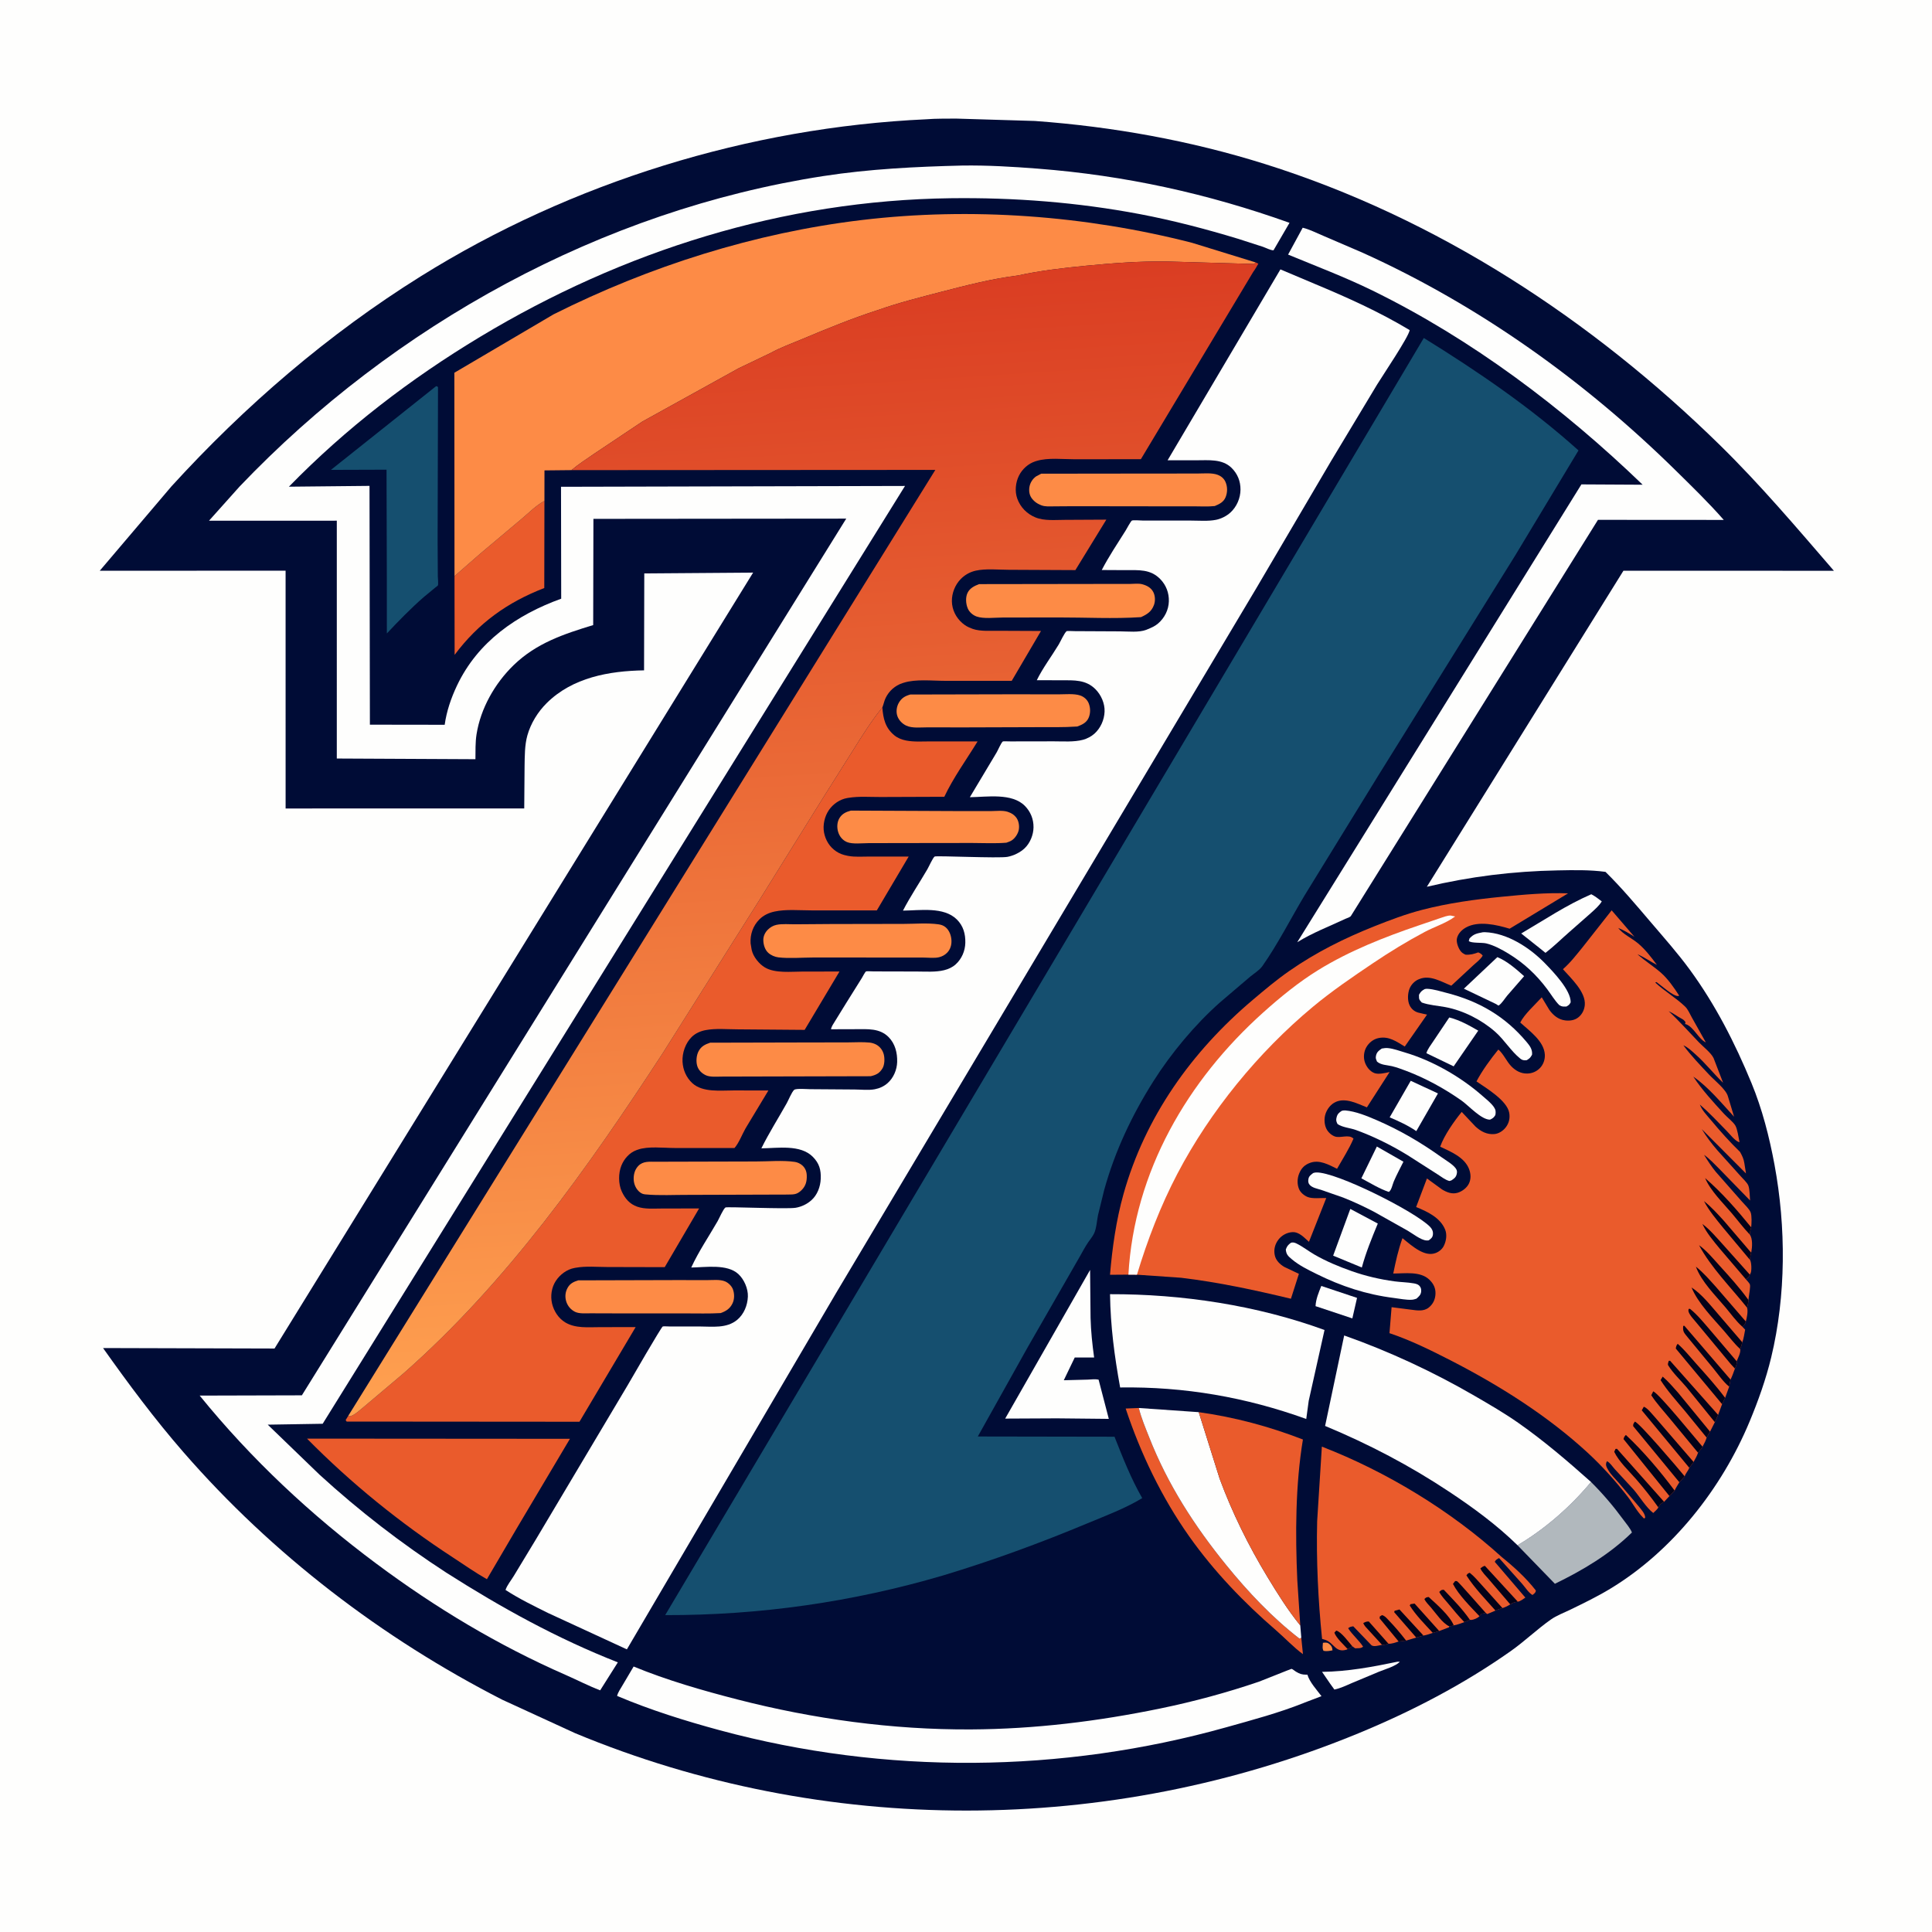 <svg version="1.1" xmlns="http://www.w3.org/2000/svg" style="display: block;" viewBox="0 0 2048 2048" width="1024" height="1024">
<defs>
	<linearGradient id="Gradient1" gradientUnits="userSpaceOnUse" x1="813.995" y1="301.983" x2="888.362" y2="1467.94">
		<stop class="stop0" offset="0" stop-opacity="1" stop-color="rgb(218,61,34)"/>
		<stop class="stop1" offset="1" stop-opacity="1" stop-color="rgb(255,161,80)"/>
	</linearGradient>
</defs>
<path transform="translate(0,0)" fill="rgb(254,254,253)" d="M -0 -0 L 2048 0 L 2048 2048 L -0 2048 L -0 -0 z"/>
<path transform="translate(0,0)" fill="rgb(0,12,54)" d="M 981.988 126.437 C 992.311 125.58 1003 125.849 1013.37 125.708 L 1096.93 128.23 C 1179.68 134.256 1261.74 149.009 1340.96 173.893 C 1523.43 231.213 1687.45 338.739 1823.43 472.091 C 1866.16 513.994 1904.93 559.794 1944 605.044 L 1720.9 605.005 L 1512.52 940.023 C 1558.6 929.131 1603.84 923.542 1651.17 922.652 C 1668.01 922.336 1685.16 921.938 1701.89 924.219 C 1718.81 940.875 1734.26 959.248 1749.66 977.316 C 1763.87 993.983 1778.48 1010.41 1791.41 1028.11 C 1818.52 1065.25 1839.08 1105.55 1856.59 1147.95 C 1868.04 1175.7 1875.58 1205.19 1881.05 1234.66 C 1893.33 1300.82 1893.33 1373.26 1877.56 1438.81 C 1871.95 1462.1 1863.76 1485.05 1854.55 1507.12 C 1825.01 1577.95 1772.9 1644.27 1706.85 1684.18 C 1693.2 1692.43 1678.96 1699.34 1664.63 1706.31 C 1657.96 1709.56 1650.15 1712.45 1644.08 1716.71 C 1629.38 1727.02 1616.26 1739.79 1601.46 1750.22 C 1551.43 1785.5 1496.69 1813.98 1440.15 1837.31 C 1176.16 1946.23 873.558 1947 609.713 1837.27 L 532.364 1801.75 C 404.764 1736.44 288.661 1647.61 194.466 1539.39 C 163.781 1504.13 136.236 1467.08 109.241 1428.99 L 291.005 1429.49 L 798.335 606.987 L 682.966 607.841 L 682.727 710.601 C 645.634 711.235 606.944 718.117 579.532 745.297 C 570.145 754.605 562.611 766.795 559.037 779.562 C 556.111 790.015 556.271 801.515 556.072 812.303 L 555.707 856.984 L 302.763 857.024 L 302.741 604.945 L 105.742 605.018 L 181.714 515.599 C 259.566 430.207 348.134 353.979 446.269 292.749 C 605.862 193.173 794.282 135.002 981.988 126.437 z"/>
<path transform="translate(0,0)" fill="rgb(253,139,70)" d="M 1402.36 1741.5 L 1402.98 1741.36 C 1405.95 1741.03 1407.52 1741.12 1409.77 1743.23 C 1411.84 1745.19 1412.24 1746.72 1412.5 1749.44 C 1409.13 1750.07 1406.4 1750.63 1403 1749.96 C 1401.48 1747.53 1402.19 1744.25 1402.36 1741.5 z"/>
<path transform="translate(0,0)" fill="rgb(254,254,253)" d="M 1481.32 1761.5 L 1483.85 1761.46 C 1480.22 1766 1467.38 1769.81 1461.83 1772.06 L 1433.47 1783.92 C 1427.47 1786.5 1420.92 1789.7 1414.5 1790.99 L 1409.92 1784.64 L 1401.42 1772.23 C 1428.41 1771.95 1454.98 1766.98 1481.32 1761.5 z"/>
<path transform="translate(0,0)" fill="rgb(254,254,253)" d="M 1400.63 1363.16 L 1438.52 1375.82 L 1433.54 1397.56 L 1394.54 1384.59 C 1394.77 1377.42 1397.97 1369.76 1400.63 1363.16 z"/>
<path transform="translate(0,0)" fill="rgb(254,254,253)" d="M 1459.52 1215.37 L 1487.69 1231.46 C 1484.24 1238.41 1480.45 1245.36 1477.43 1252.5 C 1476.1 1255.64 1475.07 1261.66 1472.24 1263.5 C 1462.28 1260.19 1452.4 1253.99 1443.1 1249.08 L 1459.52 1215.37 z"/>
<path transform="translate(0,0)" fill="rgb(254,254,253)" d="M 1495.43 1145.68 L 1524.29 1159.08 L 1501.34 1199.03 C 1492.62 1193.04 1482.83 1188.55 1473.12 1184.43 L 1495.43 1145.68 z"/>
<path transform="translate(0,0)" fill="rgb(254,254,253)" d="M 1536.28 1078.55 C 1547.41 1081.39 1557.12 1086.83 1567 1092.53 L 1540.94 1130.37 L 1512.05 1116.43 C 1513.18 1112.19 1516.73 1107.82 1519.12 1104.14 L 1536.28 1078.55 z"/>
<path transform="translate(0,0)" fill="rgb(254,254,253)" d="M 1431.38 1281.52 L 1460.53 1297.01 C 1454.11 1312.54 1448.03 1327.34 1443.59 1343.61 L 1413.2 1331.03 L 1431.38 1281.52 z"/>
<path transform="translate(0,0)" fill="rgb(254,254,253)" d="M 1587.25 1014.61 C 1597.43 1018.65 1607.54 1027.55 1615.62 1034.79 L 1597.81 1055.26 C 1595.02 1058.55 1592.07 1063.71 1588.5 1065.98 L 1585.29 1064.05 L 1551.78 1048.06 L 1587.25 1014.61 z"/>
<path transform="translate(0,0)" fill="rgb(254,254,253)" d="M 1571.91 988.224 L 1574.02 988.153 C 1597.82 988.968 1621.79 1004.68 1637.94 1021.35 C 1646.63 1030.32 1665.2 1049.58 1664.98 1062.5 C 1663.53 1065.12 1663.1 1065.42 1660.5 1066.95 C 1657.03 1067.02 1655.97 1067.33 1652.92 1065.5 C 1648.15 1060.79 1644.16 1053.97 1640.09 1048.55 C 1628.51 1033.11 1615.49 1020.9 1599.02 1010.87 C 1591.81 1006.48 1583.68 1002.02 1575.42 1000.04 C 1570.86 998.947 1559.6 1000 1556.97 997.5 L 1557.71 994.87 C 1561.95 990.034 1565.76 989.41 1571.91 988.224 z"/>
<path transform="translate(0,0)" fill="rgb(254,254,253)" d="M 1686.82 947.943 C 1690.87 949.989 1694.34 952.786 1697.95 955.513 C 1695.24 960.101 1690.35 964.243 1686.45 967.825 L 1663.86 987.711 C 1655.33 995.126 1647.25 1003.18 1638.28 1010.07 L 1632.25 1005.19 L 1612.54 989.536 C 1637.43 974.908 1660.14 959.567 1686.82 947.943 z"/>
<path transform="translate(0,0)" fill="rgb(254,254,253)" d="M 1510.21 1048.5 C 1511.31 1048.26 1511.75 1048.1 1513.01 1048.17 C 1519.72 1048.5 1527.53 1050.98 1534.04 1052.66 C 1568.05 1061.46 1595.44 1077.37 1618.13 1104.39 C 1621.64 1108.56 1624.56 1112.36 1624.04 1118 C 1622.19 1121.36 1621.59 1121.83 1618.5 1123.8 C 1618.06 1123.84 1617.63 1123.92 1617.19 1123.94 C 1614.82 1124.06 1613.38 1123.62 1611.51 1122.13 C 1601.83 1114.42 1594.74 1102.4 1585.2 1093.95 C 1570.81 1081.2 1551.27 1071.16 1532.33 1067.61 C 1524.14 1066.08 1514.97 1065.53 1507.15 1062.72 C 1504.01 1059.29 1504.2 1059.2 1504.19 1054.5 C 1505.98 1051.25 1506.97 1050.3 1510.21 1048.5 z"/>
<path transform="translate(0,0)" fill="rgb(254,254,253)" d="M 1391.98 1243.5 C 1393.03 1243.12 1394 1242.91 1395.12 1242.86 C 1416.23 1241.98 1500.46 1284.45 1515.92 1300.5 C 1518.1 1302.76 1519.26 1305.32 1518.97 1308.5 C 1518.67 1311.81 1516.97 1312.99 1514.5 1314.82 C 1513.5 1314.93 1513.08 1315.01 1512 1314.93 C 1506.09 1314.51 1497.54 1307.67 1492.32 1304.64 L 1456.6 1284.58 C 1445.98 1279.03 1435.05 1273.91 1423.91 1269.5 L 1400.17 1261.22 C 1396.23 1259.99 1391.13 1259.15 1388.29 1255.96 C 1386.74 1254.21 1386.62 1252.28 1386.96 1250 C 1387.46 1246.65 1389.57 1245.45 1391.98 1243.5 z"/>
<path transform="translate(0,0)" fill="rgb(254,254,253)" d="M 1422.38 1177.5 C 1423.64 1177.23 1424.7 1176.99 1426 1177.1 C 1437.1 1178.03 1449.17 1183.02 1459.32 1187.4 C 1483.94 1198.01 1506.29 1211.13 1528.1 1226.72 C 1532.68 1229.99 1539.87 1234.08 1543.12 1238.5 C 1544.69 1240.64 1544.75 1242.51 1544.07 1245 C 1543.16 1248.28 1541.15 1249.51 1538.5 1251.29 L 1536.44 1251.88 C 1532.16 1250.9 1527.69 1247.26 1524 1244.93 L 1492.14 1224.55 C 1482.99 1218.93 1473.44 1213.7 1463.77 1209.03 C 1455.17 1204.87 1446.34 1201.13 1437.36 1197.86 C 1431.48 1195.72 1422.76 1195.06 1417.83 1191.5 C 1416.34 1188.55 1416.06 1187.26 1416.95 1184 C 1417.85 1180.72 1419.63 1179.26 1422.38 1177.5 z"/>
<path transform="translate(0,0)" fill="rgb(254,254,253)" d="M 1464.76 1111.5 C 1466.95 1111.04 1469.26 1110.81 1471.5 1111.04 C 1477.3 1111.65 1483.45 1113.95 1489.06 1115.6 C 1518.28 1124.21 1547.93 1141.18 1570.88 1161.18 C 1575.11 1164.86 1580.37 1168.93 1583.59 1173.53 C 1585.6 1176.42 1585.75 1178.64 1585.15 1182 C 1583.42 1184.77 1582.46 1185.48 1579.5 1186.88 C 1570.22 1187.01 1557.05 1172.14 1549.25 1166.63 C 1531.22 1153.91 1510.98 1142.83 1490.3 1135.05 C 1485.44 1133.22 1480.54 1131.39 1475.47 1130.18 C 1470.04 1128.9 1464.01 1129.09 1459.67 1125.32 C 1458.81 1123.03 1458.08 1122.15 1458.51 1119.68 C 1459.24 1115.34 1461.36 1113.88 1464.76 1111.5 z"/>
<path transform="translate(0,0)" fill="rgb(254,254,253)" d="M 1368.25 1317.5 L 1369.15 1317.19 C 1371.08 1316.8 1372.79 1317.4 1374.5 1318.24 C 1381.06 1321.48 1387.13 1326.29 1393.5 1329.97 C 1406.01 1337.19 1419.35 1342.7 1432.94 1347.49 C 1447.48 1352.62 1462.82 1356.19 1478.1 1358.27 C 1484.92 1359.2 1491.98 1359.21 1498.74 1360.43 C 1500.63 1360.77 1502.89 1361.31 1504.32 1362.68 C 1506.16 1364.45 1506.72 1366.51 1506.5 1369.01 C 1506.18 1372.69 1504.01 1374.38 1501.5 1376.65 C 1499.82 1377.2 1498.28 1377.7 1496.5 1377.8 C 1490.51 1378.11 1483.72 1376.67 1477.72 1375.92 C 1448.31 1372.23 1421.87 1363.53 1395.38 1350.36 C 1386.24 1345.82 1377.25 1341.47 1369.37 1334.85 C 1365.41 1331.53 1363.43 1329.7 1363.01 1324.5 C 1364.34 1320.95 1365.25 1319.83 1368.25 1317.5 z"/>
<path transform="translate(0,0)" fill="rgb(234,91,44)" d="M 1379.44 1736.26 L 1381.17 1753.48 C 1371.13 1746.16 1362.08 1736.34 1352.62 1728.17 C 1318.54 1698.73 1286.76 1665.63 1260.71 1628.78 C 1231.48 1587.43 1209.21 1541.05 1193.25 1493.1 L 1207.19 1492.53 C 1209.86 1503.38 1214.18 1513.44 1218.26 1523.8 C 1237.95 1573.83 1266.3 1617.73 1300.08 1659.29 C 1322.93 1687.4 1348.76 1714.8 1377.49 1737 L 1378.93 1736.29 L 1379.44 1736.26 z"/>
<path transform="translate(0,0)" fill="rgb(253,139,70)" d="M 613.009 1357.22 L 716.252 1356.94 L 750.069 1356.97 C 755.88 1356.99 763.041 1356.08 768.472 1358.27 C 772.012 1359.71 775.638 1363.17 776.94 1366.78 C 778.659 1371.55 778.668 1377.21 776.429 1381.78 C 773.711 1387.33 769.603 1389.88 763.965 1391.92 C 751.611 1392.66 738.991 1392.22 726.611 1392.26 L 655.068 1392.25 L 626 1392.16 C 621.094 1392.13 613.978 1392.82 609.508 1390.56 C 605.002 1388.29 601.682 1384.37 600.211 1379.54 C 598.702 1374.57 599.208 1369.44 601.818 1364.92 C 604.422 1360.41 608.221 1358.67 613.009 1357.22 z"/>
<path transform="translate(0,0)" fill="rgb(253,139,70)" d="M 695.663 1231.48 L 800.908 1231.21 C 814.134 1231.26 829.707 1229.72 842.698 1231.68 C 845.421 1232.09 848.46 1233.55 850.5 1235.39 C 853.601 1238.18 855.007 1241.69 855.187 1245.79 C 855.457 1251.92 854.261 1257.02 849.777 1261.5 C 844.22 1267.05 840.553 1266.04 833.25 1266.29 L 729.967 1266.61 C 714.943 1266.53 698.927 1267.51 684 1266.09 C 681.735 1265.87 680.182 1265.27 678.381 1263.88 C 674.45 1260.84 672.131 1255.93 671.786 1251 C 671.407 1245.58 672.727 1239.99 676.567 1235.98 C 681.762 1230.55 688.673 1231.55 695.663 1231.48 z"/>
<path transform="translate(0,0)" fill="rgb(253,139,70)" d="M 901.986 859.273 L 1017.11 859.783 L 1050.38 859.788 C 1055.7 859.759 1063.06 858.854 1068.04 860.496 L 1069 860.849 C 1072.21 862.001 1074.55 863.412 1076.8 866.055 C 1079.72 869.484 1080.68 874.72 1080.05 879.112 C 1079.43 883.386 1076.14 888.52 1072.5 890.831 C 1070.78 891.926 1068.69 892.628 1066.77 893.308 C 1054.8 894.285 1042.36 893.611 1030.33 893.593 L 970.466 893.669 L 920.904 893.755 C 914.513 893.76 903.569 895.065 897.809 892.627 C 893.215 890.682 890.048 886.848 888.546 882.132 C 887.015 877.323 887.211 871.514 889.91 867.134 C 892.775 862.485 896.914 860.648 901.986 859.273 z"/>
<path transform="translate(0,0)" fill="rgb(177,184,189)" d="M 1686.57 1570.98 C 1699.31 1583.67 1710.38 1596.71 1721.01 1611.21 C 1723.97 1615.23 1728.06 1619.88 1729.92 1624.5 C 1706.18 1647.71 1677.93 1664.44 1648.26 1678.87 L 1608.63 1638.03 C 1637.69 1620.96 1665.06 1596.9 1686.57 1570.98 z"/>
<path transform="translate(0,0)" fill="rgb(253,139,70)" d="M 881.76 979.5 L 957.733 979.371 C 969.669 979.364 983.106 978.147 994.889 979.825 C 997.772 980.235 1000.3 981.13 1002.53 983.039 C 1006.44 986.388 1008.39 991.96 1008.59 997 C 1008.79 1001.85 1007.39 1006.49 1003.94 1009.98 C 1001.58 1012.37 998.791 1013.84 995.55 1014.68 C 990.68 1015.95 983.494 1015.04 978.427 1015.05 L 936.5 1015.02 L 861.77 1015 C 849.99 1015.03 836.836 1016.2 825.185 1014.85 C 821.37 1014.41 817.167 1012.59 814.341 1009.99 C 810.754 1006.69 809.202 1001.26 809.153 996.5 C 809.109 992.273 811.04 988.331 814.033 985.399 C 816.557 982.925 819.556 981.154 823.02 980.397 C 829.106 979.067 836.789 979.843 843.03 979.786 L 881.76 979.5 z"/>
<path transform="translate(0,0)" fill="rgb(253,139,70)" d="M 1037.93 619.189 L 1168.06 619.003 L 1197.46 618.995 C 1201.52 618.995 1206.86 618.265 1210.7 619.287 C 1215.6 620.591 1219.97 622.797 1222.46 627.45 C 1224.6 631.436 1224.81 636.997 1223.27 641.238 C 1220.69 648.328 1216.01 651.233 1209.5 654.189 C 1180.59 656.124 1150.44 654.448 1121.4 654.516 L 1062.69 654.619 C 1054.78 654.625 1042.66 656.173 1035.25 653.528 C 1031.26 652.104 1027.56 648.924 1025.89 645 C 1023.8 640.091 1023.3 633.265 1025.67 628.394 C 1028.08 623.434 1033.04 621.001 1037.93 619.189 z"/>
<path transform="translate(0,0)" fill="rgb(253,139,70)" d="M 964.944 736.211 L 1073.96 735.972 L 1121.93 736.039 C 1128.89 736.064 1138.54 734.991 1145.16 737.265 C 1149.05 738.601 1152.53 741.649 1154.07 745.5 C 1156.05 750.431 1156.09 756.287 1153.88 761.147 C 1151.58 766.205 1146.84 768.375 1141.9 770.131 C 1127.1 771.162 1112.03 770.759 1097.19 770.839 L 1022.03 771.075 L 982.964 771.031 C 975.974 771.008 967.141 772.174 960.748 769.242 C 956.558 767.321 952.81 763.511 951.272 759.14 C 949.708 754.695 950.363 749.306 952.654 745.224 C 955.64 739.904 959.244 737.887 964.944 736.211 z"/>
<path transform="translate(0,0)" fill="rgb(253,139,70)" d="M 752.836 1105.29 L 854.953 1105.05 L 898.798 1104.98 C 906.306 1104.98 914.38 1104.39 921.835 1105.17 C 924.241 1105.43 926.83 1106.21 928.948 1107.38 C 932.925 1109.58 935.7 1113.31 936.836 1117.7 C 937.939 1121.97 937.812 1128.59 935.5 1132.45 C 932.34 1137.73 928.756 1139.47 922.976 1140.84 L 799.32 1141.14 L 765.076 1141.23 C 759.959 1141.23 752.708 1141.98 748.105 1139.77 C 743.804 1137.71 740.408 1134.42 739.044 1129.76 C 737.681 1125.1 738.228 1118.66 740.524 1114.35 C 743.339 1109.07 747.371 1107.13 752.836 1105.29 z"/>
<path transform="translate(0,0)" fill="rgb(253,139,70)" d="M 1103.75 502.133 L 1223.05 501.989 L 1268.81 501.969 C 1275.48 501.98 1284.8 500.923 1291.07 503.423 C 1294.54 504.803 1297.44 507.254 1298.99 510.687 C 1301.32 515.822 1301.32 521.958 1299.14 527.156 C 1296.99 532.3 1292.56 534.382 1287.7 536.418 C 1280.27 537.251 1272.27 536.711 1264.78 536.713 L 1225.24 536.722 L 1138.52 536.609 L 1117.31 536.753 C 1112.8 536.801 1107.96 537.258 1103.69 535.577 L 1102.5 535.056 C 1099.21 533.636 1096.8 531.925 1094.45 529.17 C 1091.38 525.575 1090.54 521.327 1091.16 516.688 C 1091.79 512.032 1094.57 507.49 1098.5 504.873 L 1103.75 502.133 z"/>
<path transform="translate(0,0)" fill="rgb(254,254,253)" d="M 1155.54 1346.18 L 1156.04 1397.09 C 1156.41 1411.23 1157.88 1425.02 1159.82 1439.03 L 1139.27 1439.01 L 1127.66 1463.12 L 1152.94 1462.46 C 1156.6 1462.33 1161.01 1461.66 1164.57 1462.53 L 1175.38 1504.06 L 1120.3 1503.5 L 1065.54 1503.77 L 1155.54 1346.18 z"/>
<path transform="translate(0,0)" fill="rgb(234,91,44)" d="M 577.123 531.015 L 576.964 623.344 C 538.032 638.348 507.093 660.444 481.92 694.183 L 481.787 610.733 L 509.089 586.889 L 553 549.968 C 560.514 543.716 568.442 535.496 577.123 531.015 z"/>
<path transform="translate(0,0)" fill="rgb(254,254,253)" d="M 1207.19 1492.53 L 1270.71 1496.95 L 1292.86 1567.45 C 1306.16 1603.5 1323.63 1638.81 1343.54 1671.65 C 1354.42 1689.58 1365.06 1706.67 1378.34 1723.03 L 1379.44 1736.26 L 1378.93 1736.29 L 1377.49 1737 C 1348.76 1714.8 1322.93 1687.4 1300.08 1659.29 C 1266.3 1617.73 1237.95 1573.83 1218.26 1523.8 C 1214.18 1513.44 1209.86 1503.38 1207.19 1492.53 z"/>
<path transform="translate(0,0)" fill="rgb(234,91,44)" d="M 1270.71 1496.95 C 1308.93 1502.29 1345.16 1512 1381.15 1525.93 C 1373.18 1574.15 1373.02 1626.42 1375.2 1675.2 L 1378.34 1723.03 C 1365.06 1706.67 1354.42 1689.58 1343.54 1671.65 C 1323.63 1638.81 1306.16 1603.5 1292.86 1567.45 L 1270.71 1496.95 z"/>
<path transform="translate(0,0)" fill="rgb(21,79,111)" d="M 462.093 409.5 L 463.35 409.41 L 464.306 410.5 L 463.89 572.188 L 464.107 610.798 C 464.119 612.698 464.853 619.075 464.17 620.599 C 463.989 621.004 461.728 622.586 461.344 622.9 L 449.168 632.967 C 435.393 644.999 422.612 658.164 410.089 671.474 L 410.063 614.5 L 409.745 497.893 L 350.807 498.09 L 462.093 409.5 z"/>
<path transform="translate(0,0)" fill="rgb(254,254,253)" d="M 1176.68 1371.9 C 1252.96 1371.67 1332.34 1383.67 1404.05 1409.85 L 1387.29 1484.91 L 1384.68 1504.17 C 1320.48 1481.03 1255.58 1469.79 1187.4 1470.77 C 1181.33 1437.41 1177.17 1405.85 1176.68 1371.9 z"/>
<path transform="translate(0,0)" fill="rgb(234,91,44)" d="M 325.46 1525 L 604.153 1525.2 L 548.432 1619 L 516.142 1674.03 C 503.798 1667.04 491.97 1658.69 480.076 1650.94 C 424.431 1614.68 372.066 1572.32 325.46 1525 z"/>
<path transform="translate(0,0)" fill="rgb(254,254,253)" d="M 671.67 1766.58 C 706.775 1781.06 744.798 1792.01 781.534 1801.46 C 862.195 1822.22 945.818 1833.7 1029.19 1833.26 C 1096.94 1832.91 1163.69 1824.72 1230 1811.05 C 1265.41 1803.74 1300.44 1794.29 1334.66 1782.61 C 1337.39 1781.67 1368.68 1769 1369.03 1769.05 C 1370.06 1769.21 1372.62 1771.35 1373.78 1772.04 C 1377.78 1774.43 1380.03 1775.22 1384.76 1775.23 L 1385.89 1775.22 C 1388.34 1783.28 1395.79 1791.26 1400.84 1798.01 L 1382.7 1804.9 L 1382.24 1805.12 C 1355.6 1815.77 1327.71 1823.18 1300.15 1830.92 C 1125.54 1879.91 938.163 1881.53 763 1834.14 C 726.13 1824.16 689.356 1812.66 654.156 1797.75 C 655.042 1793.96 657.658 1790.37 659.602 1786.99 L 671.67 1766.58 z"/>
<path transform="translate(0,0)" fill="rgb(254,254,253)" d="M 1608.63 1638.03 C 1586.86 1616.7 1562.1 1598.52 1536.78 1581.68 C 1494.87 1553.81 1451.14 1530.87 1404.66 1511.56 L 1424.89 1415.65 C 1472.48 1432.44 1519.43 1454.31 1563.06 1479.62 C 1578.7 1488.69 1594.56 1497.88 1609.38 1508.25 C 1636.61 1527.33 1661.79 1548.87 1686.57 1570.98 C 1665.06 1596.9 1637.69 1620.96 1608.63 1638.03 z"/>
<path transform="translate(0,0)" fill="rgb(234,91,44)" d="M 1428.55 1748.1 L 1427.56 1748.64 C 1415.62 1752.51 1414.3 1741.58 1404.91 1738.35 L 1404 1738.07 L 1402.45 1737.58 L 1401.45 1737.34 C 1397.24 1696.17 1395.24 1653.97 1396.24 1612.59 L 1401.23 1533.48 C 1469.41 1559.89 1537.56 1601.18 1591.88 1650.5 C 1604.92 1661.04 1617.77 1672.73 1628.09 1686 C 1627.73 1688.67 1626.45 1689.06 1624.5 1690.76 C 1620.35 1688.42 1616.72 1682.53 1613.5 1678.88 L 1589.08 1651.6 C 1587.02 1652.78 1585.56 1653.36 1584.5 1655.58 L 1616.94 1693.53 C 1614.52 1695.11 1611.77 1697.41 1608.93 1697.85 C 1605.71 1698.37 1603.64 1698.81 1600.94 1700.7 C 1598.12 1702.52 1595.86 1703.61 1592.67 1704.64 C 1590.15 1705.42 1587.64 1706.11 1585.28 1707.28 L 1576.5 1710.99 L 1574.86 1709.67 L 1573.97 1709.98 C 1572.76 1710.35 1571.71 1710.46 1570.47 1710.55 L 1568.25 1713.19 C 1566.72 1715.22 1562.21 1716.98 1559.53 1717.23 L 1558.1 1717.03 L 1552.31 1719.53 C 1548.71 1720.7 1544.78 1722.42 1541.05 1722.93 C 1539.52 1723.64 1537.8 1723.71 1536.15 1723.95 L 1536 1725.03 L 1525.61 1728.93 C 1523.38 1729.63 1521.12 1730.5 1518.82 1730.95 C 1515.53 1732.07 1512.37 1733.18 1508.93 1733.77 L 1501.29 1735.9 L 1490.55 1739.11 L 1482.59 1740.04 C 1479.51 1741.12 1475.07 1742.7 1471.81 1742.4 C 1469.47 1743.1 1467.49 1743.75 1465 1743.58 C 1461.84 1744.13 1456.74 1745.91 1453.94 1744.15 L 1434.5 1723.94 C 1431.98 1724.4 1431.04 1724.39 1429.1 1726 C 1433.55 1733.04 1440.35 1738.52 1444.95 1745.5 C 1442.61 1747.62 1439.6 1747.08 1436.5 1747.28 L 1433.45 1745.05 L 1428.55 1748.1 z"/>
<path transform="translate(0,0)" fill="rgb(3,2,24)" d="M 1428.55 1748.1 C 1424.32 1743.36 1416.66 1736.61 1414.49 1730.71 L 1416.46 1728.5 C 1421.59 1729.52 1429.82 1740.88 1433.45 1745.05 L 1428.55 1748.1 z"/>
<path transform="translate(0,0)" fill="rgb(3,2,24)" d="M 1465 1743.58 L 1450.66 1727.9 C 1448.56 1725.54 1446.19 1723.52 1445.15 1720.5 C 1447.3 1719.4 1448.56 1718.73 1451 1718.85 L 1471.81 1742.4 C 1469.47 1743.1 1467.49 1743.75 1465 1743.58 z"/>
<path transform="translate(0,0)" fill="rgb(3,2,24)" d="M 1482.59 1740.04 L 1462.43 1715.5 L 1462.69 1713.5 L 1465 1712.1 C 1468.11 1712.96 1469.52 1714.93 1471.73 1717.2 C 1478.36 1724.01 1484.74 1731.59 1490.55 1739.11 L 1482.59 1740.04 z"/>
<path transform="translate(0,0)" fill="rgb(3,2,24)" d="M 1501.29 1735.9 L 1477.9 1709 L 1478.32 1707.5 L 1483.5 1706.11 L 1508.93 1733.77 L 1501.29 1735.9 z"/>
<path transform="translate(0,0)" fill="rgb(3,2,24)" d="M 1518.82 1730.95 C 1510.6 1721.95 1500.82 1712.26 1494.39 1701.89 L 1495.16 1700.5 L 1499.5 1699.84 L 1525.61 1728.93 C 1523.38 1729.63 1521.12 1730.5 1518.82 1730.95 z"/>
<path transform="translate(0,0)" fill="rgb(3,2,24)" d="M 1536.15 1723.95 C 1528.81 1720.34 1522.25 1710.3 1516.83 1703.97 C 1514.47 1701.22 1511.35 1698.31 1509.92 1695 C 1511.85 1693.27 1511.94 1693.15 1514.5 1692.9 C 1522.87 1700.66 1536.55 1712.33 1541.05 1722.93 C 1539.52 1723.64 1537.8 1723.71 1536.15 1723.95 z"/>
<path transform="translate(0,0)" fill="rgb(3,2,24)" d="M 1552.31 1719.53 C 1546.19 1713.36 1540.61 1706.38 1535.02 1699.71 C 1531.8 1695.87 1527.97 1691.96 1525.67 1687.5 C 1527.77 1685.59 1527.71 1685.25 1530.5 1685.23 C 1540.05 1695.34 1550.23 1705.54 1558.1 1717.03 L 1552.31 1719.53 z"/>
<path transform="translate(0,0)" fill="rgb(3,2,24)" d="M 1568.25 1713.19 C 1559.05 1703.4 1546.24 1690.79 1540.18 1679 L 1542.5 1676.01 C 1543.17 1676.04 1543.87 1675.88 1544.5 1676.11 C 1545.94 1676.63 1571.87 1706.42 1574.86 1709.67 L 1573.97 1709.98 C 1572.76 1710.35 1571.71 1710.46 1570.47 1710.55 L 1568.25 1713.19 z"/>
<path transform="translate(0,0)" fill="rgb(3,2,24)" d="M 1585.28 1707.28 C 1574.82 1695.44 1562.98 1683.35 1554.47 1670 C 1555.8 1668.14 1555.86 1667.94 1558 1667.22 C 1562.74 1670.96 1566.71 1675.86 1570.8 1680.29 L 1592.67 1704.64 C 1590.15 1705.42 1587.64 1706.11 1585.28 1707.28 z"/>
<path transform="translate(0,0)" fill="rgb(3,2,24)" d="M 1600.94 1700.7 L 1577.88 1673.74 C 1575.12 1670.45 1570.82 1666.41 1569.27 1662.5 C 1570.88 1661.2 1572.02 1660.44 1574 1659.82 L 1608.93 1697.85 C 1605.71 1698.37 1603.64 1698.81 1600.94 1700.7 z"/>
<path transform="translate(0,0)" fill="rgb(254,254,253)" d="M 1380.91 241.395 C 1388.11 243.104 1395.81 247.085 1402.71 249.957 L 1444.55 267.956 C 1568.11 323.82 1680.26 404.144 1776.78 499.185 C 1793.95 516.086 1811.38 533.007 1827.25 551.143 L 1693.92 551.057 L 1432.22 970.649 C 1431.43 972.271 1428.34 973.045 1426.65 973.795 C 1408.99 982.054 1391.86 988.52 1375.13 998.777 L 1676.36 513.476 L 1741.28 513.826 C 1657.12 432.712 1560.22 359.524 1454.92 308.003 C 1425.66 293.686 1395.47 282.305 1365.43 269.87 L 1380.91 241.395 z"/>
<path transform="translate(0,0)" fill="rgb(234,91,44)" d="M 1196.16 1351.17 L 1176.65 1351.32 C 1179.02 1322.82 1183.19 1293.45 1190.92 1265.88 C 1213.96 1183.7 1263.4 1114.55 1327.99 1059.92 C 1340.63 1049.23 1353.39 1038.48 1367 1029.04 C 1395.33 1009.38 1425.04 994.579 1457 981.851 C 1473.39 975.324 1490.08 969.008 1507.17 964.563 C 1535.02 957.316 1563.54 953.395 1592.13 950.581 C 1615.17 948.313 1639.07 946.106 1662.22 946.994 L 1600.26 984.472 C 1586.62 980.325 1567.26 975.783 1553.97 983.173 C 1549.67 985.565 1545.82 989.395 1544.53 994.267 C 1543.44 998.355 1545.52 1004.01 1547.75 1007.41 C 1549.36 1009.86 1550.92 1010.73 1553.5 1011.99 C 1558.68 1012.31 1562.24 1011.27 1567 1009.57 C 1569.18 1010.52 1570.29 1011.1 1571.74 1013 C 1569.46 1017.01 1564.97 1020.26 1561.59 1023.37 L 1538.45 1044.87 C 1527.96 1040.74 1516.08 1033.29 1504.92 1037.71 L 1503.68 1038.19 C 1499.59 1039.89 1495.9 1043.76 1494.23 1047.85 C 1492.13 1053.05 1491.8 1060.68 1494.31 1065.8 C 1496.13 1069.52 1499.32 1072.22 1503.28 1073.37 L 1508.87 1074.68 L 1512.73 1075.52 L 1489.12 1109.37 C 1480.17 1104.03 1472.23 1098.12 1461.28 1100.4 C 1455.76 1101.55 1451.04 1105.36 1448.31 1110.21 C 1445.74 1114.78 1445.12 1120.73 1446.73 1125.73 C 1448.29 1130.63 1451.95 1135.58 1456.89 1137.5 C 1461.32 1139.23 1468.55 1137.35 1473.05 1136.4 L 1448.97 1173.86 C 1439.16 1169.99 1426.73 1163.39 1416.15 1168.01 C 1410.88 1170.31 1407.06 1175.15 1405.18 1180.5 C 1403.48 1185.33 1403.72 1191.85 1406 1196.5 C 1407.75 1200.05 1411.06 1203.15 1414.74 1204.6 C 1420.65 1206.94 1429.86 1201.89 1434.76 1207 C 1430.13 1217.94 1423.17 1228.61 1417.34 1238.97 C 1408.57 1234.7 1398.78 1229.02 1388.78 1232.64 C 1382.93 1234.76 1379.53 1238.25 1377.18 1244 C 1375.08 1249.14 1374.89 1255.36 1377.05 1260.5 C 1378.61 1264.21 1382.56 1267.44 1386.25 1268.9 C 1391.3 1270.89 1400.3 1269.82 1405.89 1269.95 L 1387.55 1316.39 C 1382.48 1311.95 1377.15 1305.68 1369.87 1306.12 C 1364.25 1306.45 1358.73 1309.47 1355.31 1313.9 C 1351.59 1318.72 1350.06 1324.32 1351.26 1330.38 C 1352.38 1336.07 1356.67 1340.18 1361.47 1343.02 L 1376.89 1350.33 L 1368.44 1376.72 C 1329.76 1367.45 1291.56 1359.21 1252.01 1354.48 L 1205.23 1351.23 L 1196.16 1351.17 z"/>
<path transform="translate(0,0)" fill="rgb(254,254,253)" d="M 1196.16 1351.17 C 1202.3 1242.1 1258.72 1145.3 1339.07 1073.26 C 1357.35 1056.87 1376.55 1041.17 1397.48 1028.26 C 1430.38 1007.97 1467.73 993.232 1504.23 980.876 L 1526.84 973.176 C 1530.18 972.103 1534.22 970.422 1537.73 970.5 L 1542.49 971.5 C 1533.21 978.499 1520.53 982.429 1510.19 987.926 C 1491.37 997.94 1473.3 1009 1455.61 1020.89 C 1433.89 1035.49 1411.59 1050.69 1391.49 1067.44 C 1333.92 1115.38 1282.85 1177.84 1248.05 1244.25 C 1230.29 1278.14 1216.25 1314.64 1205.23 1351.23 L 1196.16 1351.17 z"/>
<path transform="translate(0,0)" fill="rgb(234,91,44)" d="M 935.322 749.988 C 936.253 761.954 938.456 771.565 948.082 779.5 C 951.634 782.428 956.022 784.086 960.5 784.972 C 968.967 786.648 978.271 785.902 986.886 785.918 L 1036.29 785.926 C 1024.66 804.948 1010.47 824.49 1001.01 844.621 L 933.65 844.868 C 922.605 844.92 910.381 843.927 899.5 845.735 L 898.021 845.972 C 890.291 847.343 883.25 852.131 878.792 858.538 C 874.131 865.239 871.984 874.597 873.542 882.646 C 875.121 890.801 879.548 897.929 886.5 902.556 C 890.101 904.953 893.798 906.232 898 907.055 L 899.328 907.324 C 906.496 908.636 914.503 907.964 921.774 907.983 L 963.227 908.008 L 929.474 965.055 L 859.965 965.046 C 847.602 965.054 833.061 963.656 820.995 966.296 C 814.913 967.627 809.367 970.192 804.932 974.65 C 798.196 981.422 795.07 990.56 795.669 1000 L 796.668 1006.06 L 796.895 1007.17 C 798.48 1014.2 804.651 1021.87 810.832 1025.53 C 821.677 1031.95 838.577 1029.91 850.82 1029.9 L 889.895 1029.85 L 852.963 1091.72 L 782.082 1091.15 C 771.075 1091.15 758.607 1089.92 747.882 1091.99 C 742.507 1093.02 737.255 1095.3 733.296 1099.17 C 726.613 1105.72 723.01 1116.2 723.51 1125.5 C 723.973 1134.1 727.507 1142.29 733.881 1148.17 C 744.903 1158.34 764.028 1155.85 777.919 1155.9 L 814.535 1155.96 L 790.322 1196.1 C 786.761 1202.29 783.226 1211.77 778.593 1216.95 L 715.036 1216.92 C 703.391 1216.92 686.88 1214.81 676 1218.73 L 674.584 1219.23 C 667.163 1222 661.672 1228.29 658.715 1235.52 C 655.441 1243.52 655.419 1254.96 659.05 1262.91 C 662.479 1270.42 667.508 1276.4 675.531 1279.15 C 683.536 1281.9 692.241 1281.09 700.598 1281.09 L 741.095 1280.99 L 704.636 1343.24 L 643.659 1343.09 C 633.042 1343.08 620.899 1341.95 610.5 1343.83 L 609.026 1344.08 C 600.934 1345.59 593.692 1350.96 589.196 1357.8 C 584.599 1364.79 583.318 1373.86 585.234 1381.93 C 587.115 1389.84 592.067 1397.5 599.103 1401.76 C 609.898 1408.29 623.255 1406.84 635.349 1406.84 L 673.832 1406.76 L 614.258 1507.11 L 367.5 1506.92 L 366.386 1505.37 L 369.222 1500.73 C 370.164 1501.33 369.979 1501.45 371.066 1501.26 C 375.623 1500.43 382.482 1493.85 386.177 1490.91 L 427.828 1455.74 C 537.415 1359.34 623.204 1238.02 702.518 1116.45 L 804.232 955.306 L 872.71 845.374 L 904.104 795.575 C 913.958 779.943 923.589 764.309 935.322 749.988 z"/>
<path transform="translate(0,0)" fill="rgb(253,139,70)" d="M 481.787 610.733 L 481.638 395.129 L 586.773 333.228 C 688.822 282.045 800.15 246.775 913.648 233.226 C 1029.25 219.427 1150.84 228.433 1263.49 257.344 L 1331 278.153 L 1329.47 279.832 L 1236.09 277.153 C 1207.97 276.846 1179.72 278.901 1151.74 281.632 C 1127.46 284.003 1102.71 286.819 1078.86 292.046 C 1051.78 295.397 1024.47 302.419 998.088 309.262 C 975.345 315.161 952.536 320.909 930.363 328.741 C 903.29 337.475 876.493 348.413 850.291 359.465 C 839.272 364.113 827.257 368.388 816.836 374.18 L 782.849 390.466 L 680.894 446.882 L 629.892 480.965 C 621.8 486.601 613.274 491.987 605.746 498.355 L 577.168 498.654 L 577.123 531.015 C 568.442 535.496 560.514 543.716 553 549.968 L 509.089 586.889 L 481.787 610.733 z"/>
<path transform="translate(0,0)" fill="rgb(234,91,44)" d="M 1757.9 1597.9 C 1757.08 1599.89 1754.12 1602.2 1752.51 1603.84 C 1745.01 1598.06 1738.08 1586.46 1731.73 1579.04 L 1711.78 1557.42 C 1709.23 1554.66 1706.83 1550.56 1703.5 1548.92 C 1701.31 1552.45 1702.93 1555.17 1704.93 1558.56 C 1707.73 1563.29 1712.41 1567.77 1716.02 1571.92 L 1736.61 1596.22 C 1739.25 1599.52 1744.21 1604.66 1743.98 1609 C 1743.53 1609.17 1743.1 1609.62 1742.63 1609.5 C 1742.08 1609.36 1741.8 1608.72 1741.39 1608.33 C 1735.37 1602.46 1730.48 1593.05 1725.22 1586.27 C 1712.44 1569.8 1698.3 1554.05 1682.96 1539.92 C 1640.33 1500.65 1589.47 1468.64 1538.06 1442.23 C 1517.04 1431.44 1495.33 1420.73 1472.91 1413.21 L 1475.14 1385.67 L 1496 1388.34 C 1502.45 1389.2 1509.34 1390.34 1514.73 1385.91 C 1519.23 1382.2 1521.44 1377.31 1521.67 1371.5 C 1521.91 1365.36 1519.48 1360.62 1515.11 1356.45 C 1505.52 1347.31 1489.23 1350 1476.91 1349.98 C 1479.54 1337.1 1482.17 1324.92 1486.67 1312.51 C 1492.33 1317.1 1498.01 1322.08 1504.41 1325.61 C 1509.55 1328.43 1515.54 1330.45 1521.41 1328.4 C 1525.25 1327.06 1528.67 1324.33 1530.5 1320.69 C 1533.04 1315.63 1534.09 1308.88 1531.94 1303.5 C 1526.85 1290.8 1513.02 1284.27 1501.14 1279.52 L 1512.61 1249.23 L 1528.67 1260.9 C 1533.75 1263.94 1539.29 1266.17 1545.21 1264.36 C 1549.97 1262.9 1554.76 1259.31 1557.03 1254.81 C 1559.55 1249.81 1559.18 1244.06 1557.16 1238.98 C 1552.28 1226.67 1537.82 1220.8 1526.65 1215.55 C 1530.95 1203.37 1541.36 1188.63 1549.48 1178.68 L 1564.09 1194.19 C 1569.81 1199.43 1576.18 1202.81 1584.05 1202.16 C 1588.75 1201.77 1593.22 1198.79 1596.09 1195.14 C 1599.63 1190.62 1600.84 1185.31 1599.85 1179.65 C 1597.58 1166.58 1575.49 1153.47 1565.13 1146.34 C 1571.07 1134.95 1580.19 1122.53 1588.29 1112.55 C 1593.78 1117.06 1596.96 1125.13 1602.1 1130.39 C 1606.63 1135.01 1612.05 1138.02 1618.6 1138 C 1623.9 1137.99 1628.8 1135.93 1632.48 1132.11 C 1635.99 1128.46 1637.85 1123.17 1637.6 1118.13 C 1636.89 1103.7 1621.37 1092.93 1611.52 1083.93 C 1616.01 1074.97 1627.44 1064.79 1634.32 1057.2 L 1642.33 1070.47 C 1646.4 1076.17 1651.84 1080.75 1659 1081.65 C 1664.13 1082.3 1669.38 1081.59 1673.45 1078.17 C 1677.3 1074.94 1679.48 1070.37 1679.94 1065.42 C 1681.23 1051.57 1665.28 1037.03 1656.77 1027.39 C 1664.69 1020.52 1671.1 1012.09 1677.71 1004 L 1708.42 964.986 L 1732.58 993.053 C 1726.92 989.304 1721.57 986.23 1715.3 983.621 C 1720.67 990.53 1729.59 994.347 1736.25 999.881 C 1744.13 1006.43 1750.3 1014.66 1756.41 1022.8 C 1749.34 1019.31 1743.01 1014.62 1735.77 1011.56 C 1743.65 1018.59 1752.6 1024.1 1760.5 1030.98 C 1767.96 1037.46 1774.73 1047.2 1780.05 1055.5 L 1778.96 1055.77 C 1774.1 1056.57 1760.5 1044.22 1756 1041.07 L 1754.6 1041.5 C 1764.46 1050.76 1776.58 1057.67 1786.27 1066.99 C 1789.42 1070.02 1791.24 1074.73 1793.39 1078.5 L 1808.27 1104.99 C 1800.69 1101.65 1795.5 1088.76 1787.31 1085.76 L 1786.21 1085.51 L 1786.72 1083.5 C 1785.53 1081.93 1784.8 1081.03 1783.02 1080.1 C 1778.12 1077.54 1774 1074.19 1768.87 1071.89 C 1780.21 1082.44 1790.3 1093.85 1801.01 1105 C 1805.3 1109.47 1813.96 1116.18 1816.47 1121.63 L 1826.55 1147.78 C 1816.42 1138.09 1807.91 1127.07 1797.32 1117.68 C 1793.29 1114.11 1789.4 1110.26 1784.44 1108.06 C 1792.27 1118.7 1802.84 1129.73 1811.96 1139.42 C 1817.25 1145.04 1829.56 1154.78 1831.61 1162 L 1838.2 1183.77 C 1825.02 1169.48 1811.02 1152.37 1794.98 1141.27 C 1804.05 1155.16 1816.32 1168.44 1827.54 1180.7 C 1830.9 1184.38 1837.14 1189.13 1839.51 1193.08 C 1841.81 1196.91 1842.96 1206.17 1843.97 1210.76 L 1842.76 1210.42 C 1838.64 1208.69 1833.74 1202.27 1830.53 1199 C 1821.16 1189.46 1812.04 1179.62 1801.92 1170.86 C 1804.16 1176.97 1809.24 1182.05 1813.38 1187.03 C 1823.25 1198.91 1833.46 1210.35 1844.55 1221.13 C 1846.78 1225.21 1848.39 1228.37 1849.08 1233 L 1850.83 1243.94 L 1803.96 1196.92 C 1808.94 1205.09 1814.35 1212.27 1820.61 1219.5 L 1845.51 1247.17 C 1847.75 1249.72 1852.13 1253.71 1853.3 1256.73 C 1854.85 1260.74 1854.73 1268.15 1855.15 1272.59 L 1822.2 1238.72 C 1817.14 1233.79 1812.11 1228.2 1806.34 1224.14 C 1810.18 1230.34 1814.16 1236.51 1818.78 1242.16 L 1846.62 1273.81 C 1849.21 1276.79 1854.47 1281.58 1855.81 1285.31 C 1857.09 1288.86 1856.78 1297.16 1856.33 1301.03 C 1855.53 1303.67 1854.95 1305.9 1854.87 1308.69 C 1858.02 1313.06 1857.46 1321.77 1856.51 1326.98 L 1856.3 1327.87 C 1855.58 1330.6 1855.02 1332.84 1855.19 1335.7 C 1856.66 1338.3 1856.96 1346.54 1855.85 1349.39 L 1854.87 1351.18 C 1853.85 1353.85 1853.1 1354.59 1850.62 1355.99 C 1851.71 1357.38 1854.39 1359.98 1854.94 1361.5 C 1855.75 1363.73 1854.16 1371.8 1853.83 1374.56 L 1853.4 1377.99 C 1853.3 1380.76 1852.74 1383.46 1851.91 1386.09 C 1853.25 1389.84 1851.71 1397.02 1850.66 1400.89 C 1849.81 1403.6 1849.23 1404.68 1846.9 1406.29 L 1849.94 1409.5 C 1849.05 1413.87 1848.5 1418.71 1846.9 1422.86 C 1846.32 1425.41 1845.63 1427.59 1844.62 1430 C 1845.58 1433.56 1842.28 1439.65 1840.94 1443 C 1841.33 1446.11 1840.32 1448.03 1839.1 1450.78 C 1837.63 1454.67 1836.33 1458.71 1834.45 1462.42 L 1832.99 1469.94 L 1828.7 1481.79 L 1825.48 1488.47 L 1821.27 1499.85 L 1817.8 1507.58 L 1812.71 1517.62 L 1809.09 1523.89 C 1808.29 1526.86 1807.11 1529.11 1805.64 1531.8 C 1804.91 1533.13 1805.1 1532.54 1804.89 1533.72 L 1800 1539.98 C 1798.88 1543.39 1796.95 1546.57 1795.27 1549.73 L 1790.7 1555.91 C 1789.57 1559.11 1786.66 1562.01 1785.83 1565 L 1780.19 1571.26 C 1778.55 1574.1 1776.44 1577.07 1775.17 1580.08 L 1769.68 1585.91 L 1764.01 1591.99 C 1760.81 1593.68 1759.54 1594.64 1757.9 1597.9 z"/>
<path transform="translate(0,0)" fill="rgb(3,2,24)" d="M 1854.87 1308.69 C 1848.05 1301.65 1842.09 1293.55 1835.74 1286.07 C 1826.39 1275.06 1813.17 1262.26 1807.5 1248.83 C 1825.41 1264.3 1841.41 1282.71 1856.33 1301.03 C 1855.53 1303.67 1854.95 1305.9 1854.87 1308.69 z"/>
<path transform="translate(0,0)" fill="rgb(3,2,24)" d="M 1850.62 1355.99 L 1822.92 1323.53 C 1816.08 1315.2 1809.27 1307.23 1804.57 1297.45 C 1812.63 1303.43 1819.2 1311.45 1825.96 1318.8 L 1854.87 1351.18 C 1853.85 1353.85 1853.1 1354.59 1850.62 1355.99 z"/>
<path transform="translate(0,0)" fill="rgb(3,2,24)" d="M 1855.19 1335.7 L 1826.55 1301.45 C 1819.18 1292.33 1811.8 1283.67 1806.29 1273.24 C 1814.1 1279.37 1820.82 1286.94 1827.51 1294.24 L 1856.3 1327.87 C 1855.58 1330.6 1855.02 1332.84 1855.19 1335.7 z"/>
<path transform="translate(0,0)" fill="rgb(3,2,24)" d="M 1851.91 1386.09 C 1835.13 1365.04 1813.66 1343.66 1801.07 1319.96 C 1809.34 1325.98 1815.91 1334.06 1822.75 1341.6 C 1833.47 1353.4 1844.06 1365.06 1853.4 1377.99 C 1853.3 1380.76 1852.74 1383.46 1851.91 1386.09 z"/>
<path transform="translate(0,0)" fill="rgb(3,2,24)" d="M 1846.9 1406.29 C 1840.37 1400.6 1834.88 1392.79 1829.31 1386.14 C 1818.49 1373.24 1803.51 1358.64 1797.72 1342.72 C 1805.58 1348.9 1812.36 1356.86 1819.05 1364.27 L 1850.66 1400.89 C 1849.81 1403.6 1849.23 1404.68 1846.9 1406.29 z"/>
<path transform="translate(0,0)" fill="rgb(3,2,24)" d="M 1839.1 1450.78 L 1834.65 1445.94 L 1798.79 1402.71 C 1796.2 1399.42 1790.67 1393.89 1789.84 1390 C 1789.67 1389.18 1789.96 1388.33 1790.01 1387.5 L 1791.5 1387.44 C 1799.49 1393.8 1806.36 1402.51 1813.08 1410.22 L 1840.94 1443 C 1841.33 1446.11 1840.32 1448.03 1839.1 1450.78 z"/>
<path transform="translate(0,0)" fill="rgb(3,2,24)" d="M 1844.62 1430 C 1838.32 1424.26 1832.96 1417.05 1827.36 1410.62 C 1815.69 1397.21 1799.84 1381.26 1793.11 1364.78 C 1803.87 1371.69 1813.35 1383.92 1821.76 1393.56 L 1846.9 1422.86 C 1846.32 1425.41 1845.63 1427.59 1844.62 1430 z"/>
<path transform="translate(0,0)" fill="rgb(3,2,24)" d="M 1832.99 1469.94 C 1826.59 1464.69 1821.41 1456.93 1816.13 1450.49 L 1788.97 1417.54 C 1785.16 1412.76 1783.6 1411.6 1784.29 1405.5 L 1785.5 1405.4 L 1834.45 1462.42 L 1832.99 1469.94 z"/>
<path transform="translate(0,0)" fill="rgb(3,2,24)" d="M 1825.48 1488.47 L 1776.4 1429.5 C 1776.74 1427.3 1777 1426.23 1778.43 1424.5 C 1785.42 1430.6 1791.7 1438.47 1797.9 1445.41 C 1808.5 1457.28 1819.16 1469.02 1828.7 1481.79 L 1825.48 1488.47 z"/>
<path transform="translate(0,0)" fill="rgb(3,2,24)" d="M 1809.09 1523.89 L 1785.89 1495.46 C 1777.23 1485.11 1767.51 1474.4 1760.29 1463 L 1762.5 1459.26 C 1768.39 1464.23 1773.62 1470.55 1778.79 1476.27 L 1812.71 1517.62 L 1809.09 1523.89 z"/>
<path transform="translate(0,0)" fill="rgb(3,2,24)" d="M 1757.9 1597.9 C 1750.61 1587.59 1742.77 1577.71 1734.51 1568.17 C 1726.81 1559.28 1716.24 1549.57 1711.14 1539 L 1712.5 1535.92 L 1714.05 1535.78 L 1764.01 1591.99 C 1760.81 1593.68 1759.54 1594.64 1757.9 1597.9 z"/>
<path transform="translate(0,0)" fill="rgb(3,2,24)" d="M 1817.8 1507.58 L 1787.76 1470.5 C 1781.57 1463.19 1773.47 1455.57 1768.45 1447.5 C 1767.49 1445.96 1768.53 1444.18 1769 1442.5 L 1770.4 1442.5 L 1821.27 1499.85 L 1817.8 1507.58 z"/>
<path transform="translate(0,0)" fill="rgb(3,2,24)" d="M 1800 1539.98 L 1769.64 1503.2 C 1763.21 1495.38 1755.91 1487.48 1750.41 1479 L 1752.5 1474.85 C 1759.03 1477.7 1796.94 1524.59 1804.89 1533.72 L 1800 1539.98 z"/>
<path transform="translate(0,0)" fill="rgb(3,2,24)" d="M 1790.7 1555.91 L 1740.34 1495 L 1742.5 1491.17 C 1746.52 1492.64 1751.04 1498.8 1754.07 1502 L 1795.27 1549.73 L 1790.7 1555.91 z"/>
<path transform="translate(0,0)" fill="rgb(3,2,24)" d="M 1780.19 1571.26 L 1731.23 1511.79 C 1731.08 1509.3 1731.72 1509.04 1733 1506.99 C 1737.22 1507.45 1780.07 1557.87 1785.83 1565 L 1780.19 1571.26 z"/>
<path transform="translate(0,0)" fill="rgb(3,2,24)" d="M 1769.68 1585.91 L 1721.01 1525.5 C 1721.52 1523.43 1721.97 1522.6 1723.5 1521.1 C 1742.04 1538.4 1760.04 1559.76 1775.17 1580.08 L 1769.68 1585.91 z"/>
<path transform="translate(0,0)" fill="rgb(254,254,253)" d="M 1019.92 175.489 C 1046.73 175.088 1073.63 176.713 1100.35 178.788 C 1192.45 185.943 1279.96 205.117 1366.94 236.193 L 1349.98 265.305 C 1347.18 265.515 1341.79 262.68 1339.01 261.708 L 1312.38 253.12 C 1278.46 242.826 1243.43 233.638 1208.59 227.03 C 1142.23 214.441 1075.37 209.284 1007.88 210.127 C 830.5 212.343 660.64 265.754 509.176 356.926 C 434.991 401.581 366.738 453.9 306.254 515.916 L 391.694 515.053 L 392.105 768.185 L 471.391 768.299 C 473.38 753.901 478.209 739.866 484.415 726.761 C 506.437 680.258 547.731 651.662 594.896 634.643 L 594.703 516.013 L 959.339 515.136 L 342.051 1509.25 L 283.806 1510.2 L 338.714 1563.21 C 380.68 1601.6 425.716 1636.36 473.425 1667.3 C 531.446 1704.23 590.757 1736.99 654.941 1762.16 L 636.21 1791.81 C 623.78 1787.07 611.85 1780.86 599.67 1775.52 C 527.81 1744.04 461.904 1704.42 399.063 1657.64 C 329.477 1605.83 266.412 1546.78 211.67 1479.39 L 319.995 1479.1 L 897.045 549.756 L 629.049 550.016 L 628.808 662.615 C 597.467 672.134 568.483 681.792 544.404 705.156 C 524.573 724.399 509.459 750.944 505.147 778.43 C 503.798 787.029 504.09 796.095 503.977 804.79 L 357.025 804.069 L 357.029 551.948 L 221.531 552.004 L 253.971 515.745 C 417.457 344.342 638.112 222.825 872.942 186.614 C 921.627 179.106 970.748 176.687 1019.92 175.489 z"/>
<path transform="translate(0,0)" fill="rgb(254,254,253)" d="M 1357.3 285.565 L 1393.59 300.894 C 1428.22 315.355 1462.08 330.553 1494.32 349.928 C 1493.38 357.004 1465.45 398.39 1459.76 407.669 L 1410.85 488.97 L 1331.87 623.325 L 886.119 1370.95 L 664.517 1748.4 L 581 1709.87 C 565.786 1702.3 550.11 1694.71 535.875 1685.4 C 537.491 1680.42 541.838 1675.23 544.594 1670.63 L 567.967 1632 L 665.144 1468.75 C 669.469 1461.31 700.634 1407.31 702.514 1406.12 C 703.036 1405.79 708.848 1406.12 709.804 1406.12 L 741.313 1406.12 C 754.985 1406.13 770.304 1408.48 781.581 1398.96 C 788.663 1392.98 792.394 1383.69 792.778 1374.5 C 793.128 1366.12 788.78 1356.12 782.626 1350.5 C 770.698 1339.6 747.922 1343.41 732.753 1343.63 C 740.48 1326.69 751.433 1310.66 760.711 1294.48 C 762.532 1291.3 766.433 1282.01 768.995 1279.97 C 770.214 1278.99 834.168 1281.87 843.428 1280.29 C 849.596 1279.23 855.383 1276.5 860.058 1272.34 C 866.479 1266.64 869.686 1257.92 870.019 1249.49 C 870.391 1240.1 868.472 1233.2 861.677 1226.32 C 848.429 1212.92 824.568 1217.13 807.081 1217.28 C 815.19 1200.9 825.095 1185.3 834.039 1169.35 C 835.92 1165.99 839.24 1157.67 841.825 1155.31 C 843.745 1153.56 855.691 1154.57 858.575 1154.58 L 906.111 1154.92 C 912.709 1154.95 920.807 1155.89 927.259 1154.66 C 932.402 1153.69 937.086 1151.56 941 1148.06 C 947.196 1142.53 950.8 1133.99 951.03 1125.76 C 951.299 1116.14 948.933 1106.47 942.048 1099.45 C 932.508 1089.73 919.611 1090.99 907.15 1090.98 L 880.947 1091.06 C 881.212 1088.26 883.65 1085 885.096 1082.57 L 897.134 1063.06 L 913.594 1036.74 C 914.544 1035.23 916.78 1030.64 918.045 1029.71 C 918.47 1029.39 925.263 1029.73 926.146 1029.74 L 971.962 1029.85 C 981.261 1029.86 991.68 1030.69 1000.75 1028.46 C 1005.35 1027.32 1009.62 1025.41 1013.14 1022.19 C 1019.52 1016.35 1023.07 1008.03 1023.28 999.468 C 1023.5 990.045 1021.2 981.482 1014.27 974.648 C 1000.37 960.924 975.334 965.122 957.189 965.292 C 964.989 950.173 974.51 936.122 983.057 921.44 C 984.647 918.709 988.737 909.453 990.739 907.965 C 992.266 906.831 1058.97 910.041 1068.07 908.278 C 1074.6 907.013 1081.55 903.658 1086.34 899.028 C 1092.04 893.522 1095.47 884.916 1095.57 877.024 C 1095.68 868.358 1092.48 860.386 1086.36 854.225 C 1072.55 840.337 1046.29 844.854 1028.09 845.072 L 1056.43 797.692 C 1057.83 795.345 1061.22 787.336 1063.06 785.939 C 1063.38 785.696 1070.05 785.925 1071.12 785.922 L 1117.1 785.845 C 1126.88 785.839 1138.47 786.763 1147.97 784.217 C 1152.33 783.047 1156.91 780.667 1160.26 777.62 C 1166.71 771.751 1170.54 763.104 1170.9 754.406 C 1171.26 745.72 1167.27 736.662 1161.2 730.574 C 1150.97 720.305 1138.5 721.166 1125.23 721.1 L 1099.03 721.065 C 1105.4 708.038 1114.75 695.705 1122.26 683.249 C 1124.13 680.152 1128.21 670.974 1130.7 669.013 C 1131.09 668.707 1138.51 669.04 1139.43 669.043 L 1187.53 669.279 C 1195.93 669.304 1207.26 670.658 1215.08 667.631 L 1216.5 667.038 C 1220.57 665.4 1224.24 663.821 1227.61 660.935 C 1234.48 655.05 1238.78 646.541 1239.04 637.433 C 1239.29 628.548 1236.16 620.254 1229.91 613.853 C 1219.45 603.139 1207.05 604.399 1193.34 604.378 L 1167.9 604.241 C 1175.44 589.765 1184.53 576.228 1193.2 562.425 C 1194.16 560.89 1198.68 552.414 1199.85 551.835 C 1201.33 551.097 1209.38 551.808 1211.37 551.807 L 1262.66 551.837 C 1271.18 551.827 1280.68 552.703 1289 551.033 C 1294.48 549.933 1300.16 547.086 1304.29 543.319 C 1310.96 537.226 1314.9 528.123 1314.98 519.102 C 1315.05 510.151 1311.88 502.244 1305.5 495.964 C 1295.57 486.196 1280.97 487.962 1268.23 487.917 L 1237.7 487.91 L 1357.3 285.565 z"/>
<path transform="translate(0,0)" fill="url(#Gradient1)" d="M 1078.86 292.046 C 1102.71 286.819 1127.46 284.003 1151.74 281.632 C 1179.72 278.901 1207.97 276.846 1236.09 277.153 L 1329.47 279.832 L 1331 278.153 L 1333.92 279.5 C 1332.17 282.444 1330.55 285.541 1328.46 288.247 L 1209.39 486.745 L 1139.68 486.847 C 1127.05 486.874 1110.81 484.905 1098.82 488.637 L 1097.45 489.053 C 1090.08 491.435 1083.71 497.15 1080.24 504.026 C 1076.54 511.375 1075.54 520.729 1078.36 528.573 C 1081.65 537.742 1088.67 544.82 1097.67 548.494 C 1107.08 552.335 1118.68 551.069 1128.7 551.071 L 1172.76 550.842 L 1139.95 604.34 L 1069.44 604.006 C 1058.48 603.993 1045 602.555 1034.38 604.921 C 1028.32 606.272 1022.87 609.289 1018.5 613.723 C 1012.43 619.886 1008.89 628.781 1009.04 637.461 C 1009.21 646.409 1013.39 654.675 1020.1 660.499 C 1023.23 663.217 1026.14 664.811 1030 666.213 L 1031.32 666.713 C 1039.18 669.456 1050.24 668.6 1058.55 668.668 L 1103.49 668.865 L 1072.49 721.691 L 1001.65 721.702 C 988.239 721.716 970.694 719.66 958 723.732 L 956.671 724.144 C 948.807 726.714 942.479 732.344 938.852 739.774 C 937.246 743.064 936.668 746.622 935.322 749.988 C 923.589 764.309 913.958 779.943 904.104 795.575 L 872.71 845.374 L 804.232 955.306 L 702.518 1116.45 C 623.204 1238.02 537.415 1359.34 427.828 1455.74 L 386.177 1490.91 C 382.482 1493.85 375.623 1500.43 371.066 1501.26 C 369.979 1501.45 370.164 1501.33 369.222 1500.73 L 991.485 498.125 L 605.746 498.355 C 613.274 491.987 621.8 486.601 629.892 480.965 L 680.894 446.882 L 782.849 390.466 L 816.836 374.18 C 827.257 368.388 839.272 364.113 850.291 359.465 C 876.493 348.413 903.29 337.475 930.363 328.741 C 952.536 320.909 975.345 315.161 998.088 309.262 C 1024.47 302.419 1051.78 295.397 1078.86 292.046 z"/>
<path transform="translate(0,0)" fill="rgb(21,79,111)" d="M 1509.29 358.283 C 1566.72 393.785 1622.96 432.262 1673.27 477.464 L 1606.31 588.613 L 1462.04 820.5 L 1382.74 949.457 C 1368.02 974.102 1354.6 1000.74 1338.13 1024.16 C 1335.13 1028.43 1329.19 1032.04 1325.15 1035.39 L 1293.26 1062.56 C 1266.79 1086.01 1241.38 1116.51 1222.54 1146.32 C 1199.91 1182.13 1181.78 1220.47 1170.5 1261.39 L 1163.92 1288.17 C 1162.72 1294.07 1162.34 1302.1 1159.77 1307.5 C 1158.17 1310.86 1155.56 1313.81 1153.5 1316.89 C 1150.28 1321.7 1147.47 1326.91 1144.65 1331.97 L 1089.17 1428.55 L 1036.52 1522.74 L 1181.42 1522.99 C 1190.16 1545.1 1198.92 1567.39 1210.79 1588.06 C 1193.24 1598.84 1171.58 1606.91 1152.5 1614.87 C 1102.37 1635.77 1052.26 1654.16 1000.23 1669.88 C 904.036 1698.23 805.361 1712.32 705.119 1712.1 L 1509.29 358.283 z"/>
</svg>